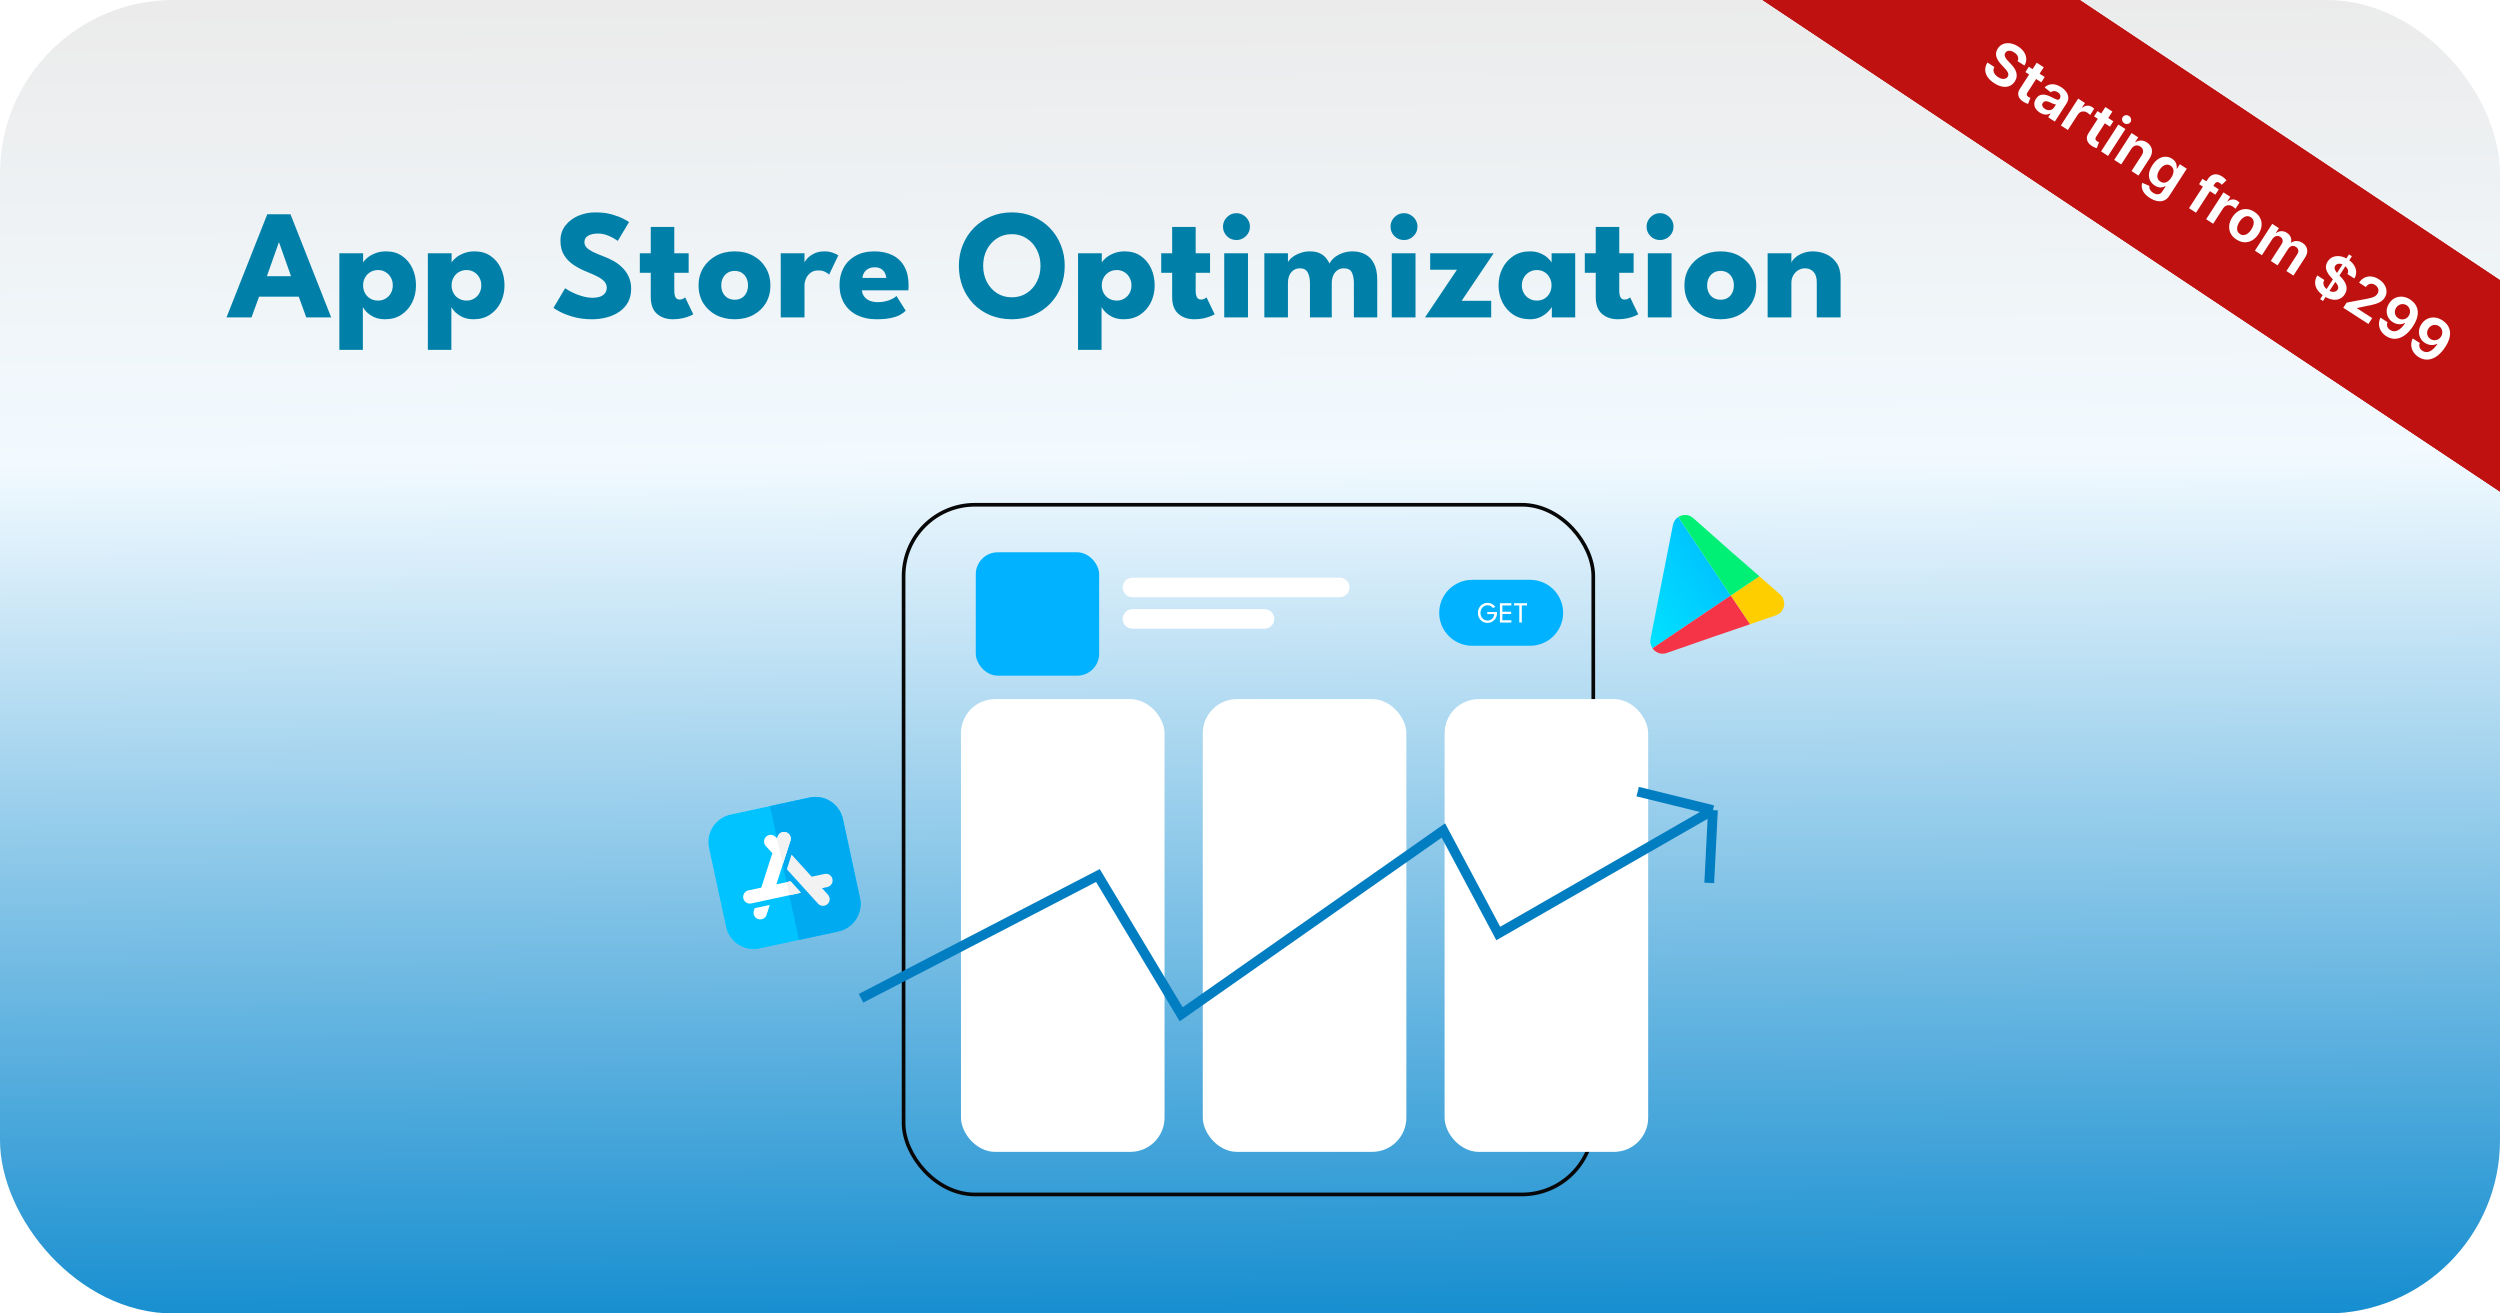 <svg xmlns="http://www.w3.org/2000/svg" width="1024" height="538" viewBox="0 0 1024 538" fill="none"><g clip-path="url(#clip0_603_65)"><rect width="1024" height="538" rx="71" fill="url(#paint0_linear_603_65)"></rect><path d="M109.477 87.76H118.981L135.653 130H125.445L122.373 121.52H106.117L103.013 130H92.773L109.477 87.76ZM109.317 113.136H119.205L114.309 99.28H114.213L109.317 113.136ZM148.631 143.312H138.999V103.728H148.727V107.568C149.026 106.971 149.591 106.32 150.423 105.616C151.276 104.891 152.354 104.272 153.655 103.76C154.978 103.227 156.471 102.96 158.135 102.96C160.695 102.96 162.882 103.589 164.695 104.848C166.53 106.107 167.938 107.792 168.919 109.904C169.9 111.995 170.391 114.32 170.391 116.88C170.391 119.44 169.868 121.776 168.823 123.888C167.778 125.979 166.306 127.653 164.407 128.912C162.53 130.149 160.311 130.768 157.751 130.768C155.916 130.768 154.348 130.448 153.047 129.808C151.767 129.147 150.754 128.421 150.007 127.632C149.282 126.821 148.823 126.192 148.631 125.744V143.312ZM160.887 116.88C160.887 115.685 160.62 114.619 160.087 113.68C159.554 112.72 158.828 111.973 157.911 111.44C157.015 110.885 156.002 110.608 154.871 110.608C153.698 110.608 152.642 110.885 151.703 111.44C150.786 111.973 150.06 112.72 149.527 113.68C148.994 114.619 148.727 115.685 148.727 116.88C148.727 118.075 148.994 119.152 149.527 120.112C150.06 121.051 150.786 121.787 151.703 122.32C152.642 122.853 153.698 123.12 154.871 123.12C156.002 123.12 157.015 122.853 157.911 122.32C158.828 121.787 159.554 121.051 160.087 120.112C160.62 119.152 160.887 118.075 160.887 116.88ZM184.881 143.312H175.249V103.728H184.977V107.568C185.276 106.971 185.841 106.32 186.673 105.616C187.526 104.891 188.604 104.272 189.905 103.76C191.228 103.227 192.721 102.96 194.385 102.96C196.945 102.96 199.132 103.589 200.945 104.848C202.78 106.107 204.188 107.792 205.169 109.904C206.15 111.995 206.641 114.32 206.641 116.88C206.641 119.44 206.118 121.776 205.073 123.888C204.028 125.979 202.556 127.653 200.657 128.912C198.78 130.149 196.561 130.768 194.001 130.768C192.166 130.768 190.598 130.448 189.297 129.808C188.017 129.147 187.004 128.421 186.257 127.632C185.532 126.821 185.073 126.192 184.881 125.744V143.312ZM197.137 116.88C197.137 115.685 196.87 114.619 196.337 113.68C195.804 112.72 195.078 111.973 194.161 111.44C193.265 110.885 192.252 110.608 191.121 110.608C189.948 110.608 188.892 110.885 187.953 111.44C187.036 111.973 186.31 112.72 185.777 113.68C185.244 114.619 184.977 115.685 184.977 116.88C184.977 118.075 185.244 119.152 185.777 120.112C186.31 121.051 187.036 121.787 187.953 122.32C188.892 122.853 189.948 123.12 191.121 123.12C192.252 123.12 193.265 122.853 194.161 122.32C195.078 121.787 195.804 121.051 196.337 120.112C196.87 119.152 197.137 118.075 197.137 116.88ZM243.861 86.992C246.485 86.992 248.778 87.28 250.741 87.856C252.703 88.432 254.282 89.04 255.477 89.68C256.671 90.32 257.397 90.747 257.653 90.96L253.045 98.672C252.703 98.416 252.117 98.043 251.285 97.552C250.474 97.061 249.503 96.624 248.373 96.24C247.263 95.856 246.101 95.664 244.885 95.664C243.242 95.664 241.909 95.963 240.885 96.56C239.882 97.136 239.381 98 239.381 99.152C239.381 99.941 239.647 100.656 240.181 101.296C240.735 101.915 241.567 102.512 242.677 103.088C243.807 103.643 245.237 104.251 246.965 104.912C248.543 105.488 250.026 106.171 251.413 106.96C252.799 107.749 254.015 108.688 255.061 109.776C256.127 110.843 256.97 112.08 257.589 113.488C258.207 114.896 258.517 116.496 258.517 118.288C258.517 120.421 258.079 122.277 257.205 123.856C256.33 125.413 255.135 126.704 253.621 127.728C252.127 128.752 250.421 129.509 248.501 130C246.602 130.512 244.629 130.768 242.581 130.768C239.679 130.768 237.077 130.437 234.773 129.776C232.49 129.115 230.645 128.4 229.237 127.632C227.829 126.864 226.986 126.352 226.709 126.096L231.477 118.064C231.733 118.256 232.223 118.565 232.949 118.992C233.695 119.419 234.602 119.867 235.669 120.336C236.735 120.784 237.866 121.168 239.061 121.488C240.277 121.808 241.471 121.968 242.645 121.968C244.607 121.968 246.079 121.595 247.061 120.848C248.042 120.08 248.533 119.077 248.533 117.84C248.533 116.923 248.223 116.101 247.605 115.376C246.986 114.651 246.058 113.968 244.821 113.328C243.583 112.667 242.037 111.973 240.181 111.248C238.325 110.501 236.586 109.595 234.965 108.528C233.365 107.461 232.063 106.128 231.061 104.528C230.058 102.928 229.557 100.944 229.557 98.576C229.557 96.208 230.218 94.16 231.541 92.432C232.885 90.683 234.645 89.339 236.821 88.4C239.018 87.461 241.365 86.992 243.861 86.992ZM262.073 103.728H266.553V92.944H276.185V103.728H282.073V111.728H276.185V119.056C276.185 120.144 276.345 121.029 276.665 121.712C276.985 122.373 277.572 122.704 278.425 122.704C279.001 122.704 279.492 122.576 279.897 122.32C280.302 122.064 280.548 121.893 280.633 121.808L283.961 128.72C283.812 128.848 283.342 129.083 282.553 129.424C281.785 129.765 280.804 130.075 279.609 130.352C278.414 130.629 277.081 130.768 275.609 130.768C272.985 130.768 270.82 130.032 269.113 128.56C267.406 127.067 266.553 124.773 266.553 121.68V111.728H262.073V103.728ZM300.939 130.768C298.059 130.768 295.499 130.181 293.259 129.008C291.04 127.813 289.291 126.181 288.011 124.112C286.752 122.021 286.123 119.632 286.123 116.944C286.123 114.256 286.752 111.867 288.011 109.776C289.291 107.664 291.04 106 293.259 104.784C295.499 103.568 298.059 102.96 300.939 102.96C303.819 102.96 306.358 103.568 308.555 104.784C310.752 106 312.47 107.664 313.707 109.776C314.944 111.867 315.563 114.256 315.563 116.944C315.563 119.632 314.944 122.021 313.707 124.112C312.47 126.181 310.752 127.813 308.555 129.008C306.358 130.181 303.819 130.768 300.939 130.768ZM300.939 122.768C302.048 122.768 303.008 122.523 303.819 122.032C304.63 121.541 305.259 120.848 305.707 119.952C306.155 119.056 306.379 118.043 306.379 116.912C306.379 115.76 306.155 114.736 305.707 113.84C305.259 112.944 304.63 112.24 303.819 111.728C303.008 111.216 302.048 110.96 300.939 110.96C299.83 110.96 298.859 111.216 298.027 111.728C297.216 112.24 296.576 112.944 296.107 113.84C295.659 114.736 295.435 115.76 295.435 116.912C295.435 118.043 295.659 119.056 296.107 119.952C296.576 120.848 297.216 121.541 298.027 122.032C298.859 122.523 299.83 122.768 300.939 122.768ZM329.522 130H319.794V103.728H329.522V107.792H329.362C329.532 107.301 329.948 106.683 330.61 105.936C331.271 105.168 332.199 104.485 333.394 103.888C334.588 103.269 336.05 102.96 337.778 102.96C338.994 102.96 340.114 103.152 341.138 103.536C342.162 103.899 342.908 104.251 343.378 104.592L339.602 112.496C339.303 112.133 338.77 111.76 338.002 111.376C337.255 110.971 336.316 110.768 335.186 110.768C333.884 110.768 332.807 111.099 331.954 111.76C331.122 112.421 330.503 113.221 330.098 114.16C329.714 115.099 329.522 115.984 329.522 116.816V130ZM353.057 118.928C353.121 119.867 353.42 120.699 353.953 121.424C354.486 122.149 355.222 122.725 356.161 123.152C357.121 123.557 358.252 123.76 359.553 123.76C360.79 123.76 361.9 123.632 362.881 123.376C363.884 123.12 364.748 122.8 365.473 122.416C366.22 122.032 366.796 121.637 367.201 121.232L370.977 127.248C370.444 127.824 369.686 128.389 368.705 128.944C367.745 129.477 366.476 129.915 364.897 130.256C363.318 130.597 361.324 130.768 358.913 130.768C356.012 130.768 353.43 130.224 351.169 129.136C348.908 128.048 347.126 126.448 345.825 124.336C344.524 122.224 343.873 119.643 343.873 116.592C343.873 114.032 344.428 111.728 345.537 109.68C346.668 107.611 348.3 105.979 350.433 104.784C352.566 103.568 355.137 102.96 358.145 102.96C361.004 102.96 363.478 103.483 365.569 104.528C367.681 105.573 369.302 107.131 370.433 109.2C371.585 111.248 372.161 113.808 372.161 116.88C372.161 117.051 372.15 117.392 372.129 117.904C372.129 118.416 372.108 118.757 372.065 118.928H353.057ZM363.009 113.84C362.988 113.157 362.806 112.485 362.465 111.824C362.124 111.141 361.612 110.587 360.929 110.16C360.246 109.712 359.372 109.488 358.305 109.488C357.238 109.488 356.332 109.701 355.585 110.128C354.86 110.533 354.305 111.067 353.921 111.728C353.537 112.389 353.324 113.093 353.281 113.84H363.009ZM402.702 108.848C402.702 111.259 403.192 113.445 404.174 115.408C405.176 117.349 406.552 118.896 408.302 120.048C410.072 121.2 412.12 121.776 414.446 121.776C416.771 121.776 418.808 121.2 420.558 120.048C422.328 118.896 423.704 117.349 424.686 115.408C425.688 113.445 426.19 111.259 426.19 108.848C426.19 106.437 425.688 104.261 424.686 102.32C423.704 100.379 422.328 98.832 420.558 97.68C418.808 96.507 416.771 95.92 414.446 95.92C412.12 95.92 410.072 96.507 408.302 97.68C406.552 98.832 405.176 100.379 404.174 102.32C403.192 104.261 402.702 106.437 402.702 108.848ZM392.75 108.848C392.75 105.776 393.294 102.917 394.382 100.272C395.47 97.605 396.995 95.28 398.958 93.296C400.92 91.312 403.224 89.765 405.87 88.656C408.515 87.547 411.374 86.992 414.446 86.992C417.56 86.992 420.43 87.547 423.054 88.656C425.699 89.765 427.992 91.312 429.934 93.296C431.896 95.28 433.411 97.605 434.478 100.272C435.566 102.917 436.11 105.776 436.11 108.848C436.11 111.941 435.587 114.821 434.542 117.488C433.496 120.133 432.003 122.459 430.062 124.464C428.12 126.448 425.827 127.995 423.182 129.104C420.536 130.213 417.624 130.768 414.446 130.768C411.203 130.768 408.248 130.213 405.582 129.104C402.936 127.995 400.654 126.448 398.734 124.464C396.814 122.459 395.331 120.133 394.286 117.488C393.262 114.821 392.75 111.941 392.75 108.848ZM451.194 143.312H441.562V103.728H451.29V107.568C451.588 106.971 452.154 106.32 452.986 105.616C453.839 104.891 454.916 104.272 456.218 103.76C457.54 103.227 459.034 102.96 460.698 102.96C463.258 102.96 465.444 103.589 467.258 104.848C469.092 106.107 470.5 107.792 471.482 109.904C472.463 111.995 472.954 114.32 472.954 116.88C472.954 119.44 472.431 121.776 471.386 123.888C470.34 125.979 468.868 127.653 466.97 128.912C465.092 130.149 462.874 130.768 460.314 130.768C458.479 130.768 456.911 130.448 455.61 129.808C454.33 129.147 453.316 128.421 452.57 127.632C451.844 126.821 451.386 126.192 451.194 125.744V143.312ZM463.45 116.88C463.45 115.685 463.183 114.619 462.65 113.68C462.116 112.72 461.391 111.973 460.474 111.44C459.578 110.885 458.564 110.608 457.434 110.608C456.26 110.608 455.204 110.885 454.266 111.44C453.348 111.973 452.623 112.72 452.09 113.68C451.556 114.619 451.29 115.685 451.29 116.88C451.29 118.075 451.556 119.152 452.09 120.112C452.623 121.051 453.348 121.787 454.266 122.32C455.204 122.853 456.26 123.12 457.434 123.12C458.564 123.12 459.578 122.853 460.474 122.32C461.391 121.787 462.116 121.051 462.65 120.112C463.183 119.152 463.45 118.075 463.45 116.88ZM475.636 103.728H480.116V92.944H489.748V103.728H495.636V111.728H489.748V119.056C489.748 120.144 489.908 121.029 490.228 121.712C490.548 122.373 491.134 122.704 491.988 122.704C492.564 122.704 493.054 122.576 493.46 122.32C493.865 122.064 494.11 121.893 494.196 121.808L497.524 128.72C497.374 128.848 496.905 129.083 496.116 129.424C495.348 129.765 494.366 130.075 493.172 130.352C491.977 130.629 490.644 130.768 489.172 130.768C486.548 130.768 484.382 130.032 482.676 128.56C480.969 127.067 480.116 124.773 480.116 121.68V111.728H475.636V103.728ZM501.446 130V103.728H511.174V130H501.446ZM506.438 98.32C504.902 98.32 503.6 97.787 502.534 96.72C501.467 95.632 500.934 94.341 500.934 92.848C500.934 91.355 501.467 90.064 502.534 88.976C503.622 87.867 504.923 87.312 506.438 87.312C507.44 87.312 508.358 87.568 509.19 88.08C510.022 88.571 510.694 89.232 511.206 90.064C511.718 90.896 511.974 91.824 511.974 92.848C511.974 94.341 511.43 95.632 510.342 96.72C509.254 97.787 507.952 98.32 506.438 98.32ZM554.004 102.96C555.988 102.96 557.737 103.376 559.252 104.208C560.766 105.019 561.95 106.277 562.804 107.984C563.678 109.691 564.116 111.888 564.116 114.576V130H554.548V116.048C554.548 114.213 554.27 112.731 553.716 111.6C553.161 110.469 552.062 109.904 550.42 109.904C549.438 109.904 548.574 110.16 547.828 110.672C547.081 111.184 546.505 111.899 546.1 112.816C545.694 113.712 545.492 114.789 545.492 116.048V130H536.564V116.048C536.564 114.213 536.254 112.731 535.636 111.6C535.038 110.469 533.972 109.904 532.436 109.904C531.454 109.904 530.59 110.16 529.844 110.672C529.097 111.163 528.521 111.867 528.116 112.784C527.732 113.68 527.54 114.768 527.54 116.048V130H517.876V103.728H527.54V107.472C527.796 106.811 528.35 106.139 529.204 105.456C530.078 104.752 531.156 104.165 532.436 103.696C533.716 103.205 535.07 102.96 536.5 102.96C538.057 102.96 539.358 103.195 540.404 103.664C541.449 104.112 542.302 104.72 542.964 105.488C543.646 106.256 544.19 107.088 544.596 107.984C544.894 107.216 545.481 106.448 546.356 105.68C547.252 104.891 548.361 104.24 549.684 103.728C551.028 103.216 552.468 102.96 554.004 102.96ZM570.071 130V103.728H579.799V130H570.071ZM575.062 98.32C573.527 98.32 572.225 97.787 571.159 96.72C570.092 95.632 569.559 94.341 569.559 92.848C569.559 91.355 570.092 90.064 571.159 88.976C572.247 87.867 573.548 87.312 575.062 87.312C576.065 87.312 576.983 87.568 577.815 88.08C578.647 88.571 579.319 89.232 579.831 90.064C580.343 90.896 580.599 91.824 580.599 92.848C580.599 94.341 580.055 95.632 578.967 96.72C577.879 97.787 576.577 98.32 575.062 98.32ZM585.797 103.728H611.813L598.693 123.216H610.789V130H583.684L596.773 110.48H585.797V103.728ZM635.635 130V125.744C635.443 126.171 634.952 126.789 634.163 127.6C633.395 128.411 632.371 129.147 631.091 129.808C629.811 130.448 628.317 130.768 626.611 130.768C624.051 130.768 621.811 130.149 619.891 128.912C617.971 127.653 616.477 125.979 615.411 123.888C614.344 121.776 613.811 119.44 613.811 116.88C613.811 114.32 614.344 111.995 615.411 109.904C616.477 107.792 617.971 106.107 619.891 104.848C621.811 103.589 624.051 102.96 626.611 102.96C628.253 102.96 629.693 103.227 630.931 103.76C632.168 104.272 633.171 104.891 633.939 105.616C634.707 106.32 635.24 106.971 635.539 107.568V103.728H645.203V130H635.635ZM623.347 116.88C623.347 118.075 623.624 119.152 624.179 120.112C624.733 121.051 625.469 121.787 626.387 122.32C627.325 122.853 628.36 123.12 629.491 123.12C630.664 123.12 631.699 122.853 632.595 122.32C633.491 121.787 634.195 121.051 634.707 120.112C635.24 119.152 635.507 118.075 635.507 116.88C635.507 115.685 635.24 114.619 634.707 113.68C634.195 112.72 633.491 111.973 632.595 111.44C631.699 110.885 630.664 110.608 629.491 110.608C628.36 110.608 627.325 110.885 626.387 111.44C625.469 111.973 624.733 112.72 624.179 113.68C623.624 114.619 623.347 115.685 623.347 116.88ZM649.136 103.728H653.616V92.944H663.248V103.728H669.136V111.728H663.248V119.056C663.248 120.144 663.408 121.029 663.728 121.712C664.048 122.373 664.634 122.704 665.488 122.704C666.064 122.704 666.554 122.576 666.96 122.32C667.365 122.064 667.61 121.893 667.696 121.808L671.024 128.72C670.874 128.848 670.405 129.083 669.616 129.424C668.848 129.765 667.866 130.075 666.672 130.352C665.477 130.629 664.144 130.768 662.672 130.768C660.048 130.768 657.882 130.032 656.176 128.56C654.469 127.067 653.616 124.773 653.616 121.68V111.728H649.136V103.728ZM674.946 130V103.728H684.674V130H674.946ZM679.938 98.32C678.402 98.32 677.1 97.787 676.034 96.72C674.967 95.632 674.434 94.341 674.434 92.848C674.434 91.355 674.967 90.064 676.034 88.976C677.122 87.867 678.423 87.312 679.938 87.312C680.94 87.312 681.858 87.568 682.69 88.08C683.522 88.571 684.194 89.232 684.706 90.064C685.218 90.896 685.474 91.824 685.474 92.848C685.474 94.341 684.93 95.632 683.842 96.72C682.754 97.787 681.452 98.32 679.938 98.32ZM704.752 130.768C701.872 130.768 699.312 130.181 697.072 129.008C694.853 127.813 693.104 126.181 691.824 124.112C690.565 122.021 689.936 119.632 689.936 116.944C689.936 114.256 690.565 111.867 691.824 109.776C693.104 107.664 694.853 106 697.072 104.784C699.312 103.568 701.872 102.96 704.752 102.96C707.632 102.96 710.17 103.568 712.368 104.784C714.565 106 716.282 107.664 717.52 109.776C718.757 111.867 719.376 114.256 719.376 116.944C719.376 119.632 718.757 122.021 717.52 124.112C716.282 126.181 714.565 127.813 712.368 129.008C710.17 130.181 707.632 130.768 704.752 130.768ZM704.752 122.768C705.861 122.768 706.821 122.523 707.632 122.032C708.442 121.541 709.072 120.848 709.52 119.952C709.968 119.056 710.192 118.043 710.192 116.912C710.192 115.76 709.968 114.736 709.52 113.84C709.072 112.944 708.442 112.24 707.632 111.728C706.821 111.216 705.861 110.96 704.752 110.96C703.642 110.96 702.672 111.216 701.84 111.728C701.029 112.24 700.389 112.944 699.92 113.84C699.472 114.736 699.248 115.76 699.248 116.912C699.248 118.043 699.472 119.056 699.92 119.952C700.389 120.848 701.029 121.541 701.84 122.032C702.672 122.523 703.642 122.768 704.752 122.768ZM742.518 102.96C744.353 102.96 746.145 103.333 747.894 104.08C749.643 104.827 751.083 106.011 752.214 107.632C753.345 109.232 753.91 111.344 753.91 113.968V130H744.15V115.568C744.15 113.691 743.702 112.283 742.806 111.344C741.91 110.384 740.737 109.904 739.286 109.904C738.326 109.904 737.419 110.16 736.566 110.672C735.734 111.163 735.051 111.867 734.518 112.784C734.006 113.68 733.75 114.715 733.75 115.888V130H724.022V103.728H733.75V107.6C734.006 106.896 734.539 106.192 735.35 105.488C736.182 104.763 737.217 104.165 738.454 103.696C739.713 103.205 741.067 102.96 742.518 102.96Z" fill="#0080A9"></path><line x1="741.969" y1="-29.954" x2="1050.97" y2="176.046" stroke="#C01111" stroke-width="72"></line><line x1="741.969" y1="-29.954" x2="1050.97" y2="176.046" stroke="#C01111" stroke-width="72"></line><line x1="741.969" y1="-29.954" x2="1050.97" y2="176.046" stroke="#C01111" stroke-width="72"></line><path d="M826.391 25.038C826.719 24.405 826.76 23.775 826.514 23.15C826.272 22.52 825.768 21.959 825.005 21.466C824.479 21.127 823.984 20.915 823.518 20.831C823.054 20.741 822.639 20.767 822.271 20.908C821.91 21.047 821.62 21.283 821.399 21.614C821.213 21.892 821.118 22.176 821.114 22.464C821.11 22.753 821.173 23.044 821.302 23.336C821.435 23.632 821.612 23.925 821.83 24.215C822.052 24.5 822.297 24.78 822.566 25.055L823.693 26.249C824.209 26.779 824.657 27.327 825.034 27.895C825.411 28.464 825.687 29.047 825.861 29.647C826.04 30.249 826.09 30.859 826.009 31.477C825.933 32.097 825.695 32.718 825.294 33.338C824.724 34.221 824.004 34.845 823.133 35.21C822.267 35.577 821.297 35.671 820.222 35.492C819.148 35.312 818.016 34.839 816.828 34.072C815.663 33.32 814.764 32.486 814.131 31.57C813.506 30.653 813.177 29.69 813.145 28.682C813.12 27.672 813.421 26.645 814.047 25.602L816.897 27.442C816.607 27.965 816.485 28.478 816.532 28.982C816.582 29.48 816.768 29.952 817.09 30.396C817.42 30.839 817.854 31.235 818.394 31.583C818.943 31.937 819.471 32.166 819.978 32.271C820.494 32.373 820.956 32.354 821.365 32.212C821.782 32.069 822.116 31.808 822.368 31.429C822.588 31.078 822.671 30.719 822.616 30.352C822.57 29.984 822.408 29.596 822.131 29.187C821.859 28.781 821.499 28.343 821.052 27.872L819.695 26.407C818.662 25.315 817.995 24.221 817.694 23.127C817.4 22.032 817.598 20.949 818.288 19.88C818.855 19.002 819.588 18.385 820.486 18.032C821.388 17.681 822.371 17.588 823.434 17.754C824.502 17.922 825.563 18.347 826.618 19.028C827.688 19.718 828.505 20.506 829.07 21.391C829.634 22.276 829.93 23.191 829.957 24.134C829.988 25.081 829.735 25.986 829.198 26.85L826.391 25.038ZM837.52 31.542L836.115 33.719L829.613 29.523L831.018 27.346L837.52 31.542ZM834.245 25.695L837.116 27.548L830.479 37.831C830.279 38.141 830.17 38.409 830.153 38.635C830.144 38.859 830.199 39.057 830.318 39.228C830.445 39.398 830.613 39.551 830.823 39.687C830.971 39.782 831.122 39.862 831.276 39.928C831.435 39.996 831.558 40.046 831.647 40.076L830.7 42.549C830.526 42.504 830.285 42.423 829.976 42.304C829.668 42.194 829.319 42.022 828.928 41.79C828.211 41.361 827.653 40.863 827.256 40.295C826.861 39.722 826.66 39.106 826.654 38.446C826.65 37.781 826.879 37.096 827.34 36.393L834.245 25.695ZM835.485 46.114C834.783 45.661 834.236 45.131 833.842 44.526C833.453 43.923 833.256 43.275 833.251 42.582C833.245 41.889 833.476 41.179 833.945 40.453C834.342 39.838 834.786 39.397 835.275 39.131C835.769 38.868 836.292 38.739 836.844 38.744C837.395 38.748 837.961 38.846 838.541 39.038C839.12 39.229 839.697 39.473 840.27 39.769C840.953 40.114 841.511 40.387 841.944 40.585C842.38 40.779 842.724 40.875 842.974 40.875C843.233 40.873 843.439 40.752 843.593 40.513L843.621 40.471C843.938 39.979 844.033 39.502 843.905 39.041C843.781 38.582 843.443 38.175 842.889 37.817C842.306 37.441 841.76 37.271 841.25 37.307C840.743 37.338 840.312 37.503 839.957 37.801L837.481 35.807C838.075 35.244 838.736 34.863 839.466 34.665C840.201 34.469 840.975 34.459 841.79 34.633C842.607 34.802 843.433 35.156 844.269 35.695C844.846 36.068 845.363 36.499 845.817 36.989C846.28 37.477 846.633 38.009 846.877 38.585C847.123 39.157 847.221 39.765 847.171 40.408C847.12 41.052 846.875 41.715 846.434 42.398L841.66 49.795L838.932 48.034L839.912 46.516L839.826 46.461C839.441 46.679 839.019 46.826 838.558 46.9C838.1 46.97 837.612 46.946 837.094 46.827C836.575 46.709 836.039 46.471 835.485 46.114ZM837.588 44.6C838.065 44.908 838.544 45.082 839.026 45.123C839.507 45.163 839.951 45.088 840.358 44.897C840.765 44.707 841.096 44.413 841.352 44.017L842.138 42.8C842.007 42.803 841.835 42.777 841.621 42.72C841.416 42.662 841.189 42.583 840.942 42.484C840.697 42.381 840.455 42.275 840.214 42.166C839.98 42.056 839.772 41.959 839.59 41.876C839.184 41.688 838.801 41.562 838.442 41.5C838.087 41.433 837.763 41.447 837.471 41.543C837.185 41.642 836.942 41.844 836.745 42.149C836.459 42.593 836.401 43.033 836.573 43.469C836.753 43.903 837.091 44.28 837.588 44.6ZM844.131 51.389L851.23 40.391L854.015 42.188L852.8 44.072L852.914 44.146C853.543 43.612 854.209 43.324 854.911 43.284C855.613 43.244 856.277 43.425 856.902 43.829C857.05 43.924 857.206 44.039 857.371 44.172C857.538 44.3 857.677 44.42 857.787 44.532L856.124 47.11C856.022 46.984 855.857 46.826 855.627 46.637C855.405 46.447 855.187 46.282 854.972 46.144C854.514 45.848 854.04 45.681 853.551 45.642C853.067 45.607 852.605 45.698 852.167 45.916C851.737 46.132 851.376 46.466 851.083 46.92L847.002 53.243L844.131 51.389ZM865.641 49.692L864.236 51.869L857.734 47.672L859.139 45.495L865.641 49.692ZM862.365 43.845L865.236 45.698L858.599 55.981C858.399 56.291 858.29 56.559 858.273 56.785C858.264 57.009 858.319 57.206 858.438 57.378C858.565 57.548 858.734 57.701 858.944 57.836C859.092 57.932 859.242 58.012 859.396 58.078C859.555 58.146 859.679 58.196 859.767 58.226L858.821 60.699C858.647 60.654 858.405 60.572 858.096 60.454C857.789 60.343 857.439 60.172 857.048 59.94C856.331 59.511 855.774 59.013 855.376 58.445C854.981 57.872 854.781 57.256 854.774 56.596C854.77 55.931 854.999 55.246 855.46 54.543L862.365 43.845ZM860.593 62.015L867.692 51.016L870.564 52.869L863.465 63.868L860.593 62.015ZM870.091 50.475C869.651 50.191 869.371 49.804 869.248 49.312C869.126 48.821 869.197 48.37 869.462 47.959C869.727 47.549 870.109 47.298 870.607 47.207C871.105 47.116 871.574 47.212 872.013 47.496C872.448 47.776 872.726 48.162 872.848 48.654C872.976 49.148 872.907 49.601 872.642 50.011C872.377 50.422 871.993 50.671 871.49 50.759C870.991 50.85 870.525 50.755 870.091 50.475ZM872.987 60.956L868.86 67.351L865.989 65.498L873.088 54.499L875.823 56.264L874.589 58.176L874.718 58.259C875.373 57.789 876.101 57.552 876.901 57.548C877.71 57.543 878.524 57.805 879.346 58.335C880.105 58.825 880.662 59.418 881.017 60.114C881.373 60.81 881.508 61.57 881.422 62.394C881.34 63.213 881.018 64.053 880.455 64.914L875.935 71.917L873.071 70.068L877.276 63.552C877.726 62.855 877.896 62.194 877.786 61.568C877.684 60.941 877.315 60.422 876.68 60.013C876.255 59.738 875.818 59.588 875.369 59.562C874.922 59.53 874.492 59.631 874.078 59.864C873.671 60.096 873.308 60.46 872.987 60.956ZM880.515 81.04C879.55 80.418 878.807 79.752 878.284 79.043C877.766 78.337 877.444 77.625 877.319 76.908C877.195 76.199 877.241 75.526 877.457 74.887L880.376 76.132C880.333 76.409 880.342 76.709 880.403 77.033C880.465 77.356 880.615 77.684 880.855 78.014C881.097 78.353 881.454 78.674 881.926 78.979C882.618 79.426 883.301 79.626 883.973 79.58C884.642 79.539 885.228 79.129 885.73 78.351L887.047 76.31L886.918 76.227C886.597 76.432 886.215 76.588 885.774 76.695C885.333 76.803 884.844 76.812 884.306 76.722C883.772 76.627 883.205 76.386 882.603 75.998C881.768 75.459 881.136 74.777 880.707 73.953C880.282 73.124 880.125 72.183 880.235 71.132C880.349 70.076 880.797 68.942 881.58 67.729C882.375 66.498 883.243 65.597 884.185 65.029C885.13 64.455 886.077 64.177 887.026 64.195C887.983 64.21 888.872 64.483 889.693 65.013C890.318 65.417 890.769 65.86 891.046 66.343C891.33 66.824 891.498 67.298 891.549 67.763C891.605 68.232 891.611 68.652 891.568 69.023L891.69 69.102L892.873 67.269L895.716 69.103L888.529 80.238C887.925 81.174 887.192 81.807 886.33 82.136C885.473 82.469 884.546 82.533 883.548 82.329C882.552 82.132 881.541 81.703 880.515 81.04ZM884.884 74.366C885.399 74.699 885.918 74.854 886.439 74.832C886.965 74.813 887.478 74.627 887.977 74.273C888.476 73.918 888.941 73.407 889.373 72.739C889.801 72.075 890.078 71.436 890.205 70.821C890.336 70.209 890.308 69.65 890.121 69.144C889.941 68.636 889.591 68.214 889.071 67.878C888.541 67.536 888.004 67.389 887.459 67.436C886.919 67.487 886.396 67.7 885.89 68.077C885.388 68.456 884.93 68.966 884.518 69.605C884.099 70.255 883.826 70.88 883.701 71.483C883.58 72.08 883.613 72.626 883.801 73.12C883.998 73.611 884.359 74.027 884.884 74.366ZM908.818 77.56L907.413 79.737L900.739 75.43L902.144 73.253L908.818 77.56ZM896.628 85.273L904.304 73.379C904.804 72.606 905.373 72.064 906.013 71.753C906.653 71.443 907.322 71.333 908.02 71.425C908.721 71.513 909.408 71.774 910.081 72.208C910.54 72.504 910.932 72.808 911.258 73.12C911.584 73.432 911.819 73.675 911.964 73.849L910.029 75.684C909.939 75.572 909.819 75.444 909.669 75.299C909.518 75.155 909.348 75.021 909.157 74.898C908.694 74.599 908.298 74.499 907.97 74.599C907.645 74.693 907.355 74.939 907.099 75.335L899.492 87.122L896.628 85.273ZM903.64 89.799L910.739 78.8L913.524 80.598L912.309 82.481L912.423 82.555C913.052 82.021 913.718 81.734 914.42 81.693C915.122 81.653 915.786 81.835 916.412 82.238C916.56 82.334 916.716 82.448 916.88 82.581C917.047 82.709 917.186 82.829 917.297 82.941L915.633 85.519C915.532 85.393 915.366 85.236 915.137 85.047C914.915 84.856 914.696 84.692 914.481 84.553C914.023 84.257 913.549 84.09 913.06 84.051C912.576 84.016 912.115 84.107 911.677 84.325C911.246 84.541 910.885 84.876 910.592 85.329L906.511 91.652L903.64 89.799ZM916.047 98.111C914.949 97.402 914.151 96.553 913.654 95.563C913.165 94.571 912.975 93.508 913.085 92.375C913.199 91.245 913.621 90.114 914.351 88.983C915.084 87.846 915.942 86.994 916.925 86.424C917.916 85.853 918.962 85.589 920.065 85.631C921.175 85.671 922.279 86.045 923.377 86.754C924.475 87.463 925.268 88.313 925.758 89.305C926.254 90.295 926.444 91.358 926.327 92.493C926.218 93.626 925.797 94.761 925.063 95.897C924.333 97.028 923.474 97.877 922.487 98.443C921.504 99.013 920.457 99.277 919.347 99.237C918.245 99.195 917.145 98.82 916.047 98.111ZM917.512 95.872C918.047 96.217 918.59 96.355 919.143 96.285C919.703 96.213 920.24 95.979 920.754 95.58C921.271 95.177 921.739 94.651 922.158 94.001C922.58 93.347 922.869 92.702 923.023 92.064C923.178 91.427 923.17 90.841 923.002 90.306C922.841 89.769 922.493 89.328 921.958 88.983C921.414 88.632 920.86 88.49 920.295 88.559C919.738 88.625 919.199 88.859 918.677 89.259C918.159 89.662 917.69 90.191 917.267 90.845C916.848 91.494 916.562 92.137 916.407 92.775C916.261 93.41 916.27 93.998 916.436 94.538C916.609 95.076 916.968 95.52 917.512 95.872ZM923.607 102.687L930.707 91.688L933.442 93.453L932.208 95.365L932.337 95.448C932.979 94.957 933.684 94.702 934.453 94.684C935.225 94.662 935.981 94.889 936.721 95.367C937.47 95.85 937.985 96.447 938.265 97.155C938.553 97.861 938.589 98.591 938.373 99.344L938.488 99.418C939.122 98.949 939.851 98.716 940.674 98.719C941.504 98.721 942.321 98.981 943.123 99.499C944.144 100.158 944.765 101.019 944.986 102.081C945.214 103.141 944.939 104.275 944.159 105.483L939.39 112.873L936.518 111.02L940.951 104.153C941.363 103.513 941.501 102.928 941.362 102.399C941.223 101.87 940.903 101.444 940.402 101.121C939.82 100.745 939.245 100.634 938.678 100.789C938.12 100.942 937.649 101.315 937.267 101.907L932.895 108.681L930.102 106.879L934.59 99.925C934.944 99.376 935.066 98.837 934.956 98.305C934.849 97.77 934.535 97.334 934.015 96.998C933.661 96.77 933.285 96.652 932.884 96.644C932.488 96.638 932.104 96.742 931.73 96.954C931.36 97.161 931.038 97.477 930.763 97.902L926.479 104.54L923.607 102.687ZM950.323 122.526L962.154 104.195L963.329 104.953L951.497 123.284L950.323 122.526ZM961.517 112.254C961.845 111.62 961.886 110.991 961.641 110.365C961.398 109.735 960.895 109.174 960.131 108.681C959.606 108.342 959.11 108.13 958.644 108.046C958.181 107.957 957.765 107.982 957.397 108.123C957.037 108.263 956.746 108.498 956.526 108.829C956.339 109.108 956.244 109.391 956.24 109.68C956.237 109.968 956.3 110.259 956.428 110.552C956.562 110.847 956.738 111.14 956.957 111.43C957.179 111.715 957.424 111.995 957.693 112.27L958.819 113.464C959.336 113.994 959.783 114.543 960.16 115.111C960.538 115.679 960.813 116.263 960.988 116.862C961.167 117.465 961.216 118.075 961.135 118.692C961.06 119.312 960.821 119.933 960.421 120.554C959.851 121.437 959.13 122.061 958.259 122.425C957.393 122.792 956.423 122.886 955.349 122.707C954.274 122.527 953.143 122.054 951.954 121.287C950.789 120.535 949.891 119.701 949.258 118.786C948.632 117.868 948.304 116.905 948.271 115.897C948.247 114.887 948.548 113.861 949.174 112.818L952.024 114.657C951.734 115.18 951.612 115.693 951.659 116.197C951.709 116.696 951.895 117.167 952.216 117.612C952.546 118.054 952.981 118.45 953.52 118.798C954.069 119.152 954.597 119.382 955.105 119.486C955.62 119.589 956.082 119.569 956.492 119.428C956.909 119.284 957.243 119.023 957.494 118.644C957.714 118.293 957.797 117.934 957.743 117.567C957.696 117.199 957.535 116.811 957.258 116.402C956.985 115.996 956.626 115.558 956.179 115.087L954.822 113.623C953.789 112.53 953.122 111.437 952.82 110.343C952.526 109.247 952.725 108.164 953.415 107.095C953.982 106.217 954.714 105.601 955.612 105.247C956.515 104.896 957.497 104.804 958.561 104.969C959.629 105.138 960.69 105.562 961.745 106.243C962.814 106.934 963.631 107.721 964.196 108.606C964.761 109.492 965.057 110.406 965.083 111.35C965.115 112.296 964.862 113.202 964.324 114.065L961.517 112.254ZM959.812 126.054L961.171 123.949L969.502 122.388C970.258 122.233 970.907 122.077 971.448 121.919C971.993 121.757 972.453 121.557 972.829 121.32C973.213 121.081 973.533 120.763 973.789 120.367C974.076 119.923 974.222 119.476 974.228 119.027C974.234 118.578 974.115 118.153 973.873 117.753C973.639 117.352 973.299 117.008 972.855 116.721C972.392 116.422 971.925 116.256 971.453 116.222C970.989 116.186 970.55 116.281 970.134 116.506C969.723 116.735 969.361 117.09 969.05 117.572L966.279 115.784C966.892 114.834 967.638 114.149 968.518 113.729C969.401 113.305 970.349 113.149 971.364 113.264C972.38 113.378 973.388 113.758 974.391 114.405C975.412 115.065 976.185 115.827 976.708 116.692C977.24 117.556 977.508 118.45 977.514 119.373C977.523 120.292 977.258 121.169 976.719 122.004C976.361 122.558 975.903 123.033 975.343 123.429C974.788 123.828 974.027 124.179 973.061 124.482C972.097 124.78 970.828 125.07 969.253 125.352L965.476 126.159L965.411 126.26L971.662 130.294L970.109 132.7L959.812 126.054ZM987.25 122.705C987.985 123.179 988.614 123.761 989.136 124.45C989.663 125.142 990.022 125.938 990.212 126.838C990.406 127.742 990.367 128.751 990.094 129.866C989.825 130.984 989.263 132.211 988.408 133.546C987.601 134.797 986.742 135.824 985.83 136.629C984.923 137.437 983.992 138.016 983.035 138.365C982.084 138.718 981.13 138.84 980.173 138.729C979.224 138.617 978.301 138.272 977.404 137.693C976.444 137.073 975.717 136.34 975.222 135.493C974.727 134.646 974.464 133.756 974.431 132.822C974.401 131.883 974.602 130.975 975.033 130.097L977.912 131.955C977.679 132.588 977.656 133.189 977.844 133.757C978.04 134.323 978.434 134.797 979.026 135.179C980.005 135.811 981.026 135.868 982.09 135.351C983.162 134.833 984.184 133.825 985.156 132.329L985.056 132.265C984.553 132.542 984.016 132.713 983.447 132.778C982.877 132.843 982.3 132.805 981.714 132.664C981.137 132.521 980.581 132.277 980.046 131.932C979.187 131.378 978.547 130.677 978.126 129.831C977.709 128.98 977.531 128.071 977.594 127.104C977.662 126.14 977.991 125.199 978.583 124.283C979.207 123.306 979.989 122.58 980.931 122.106C981.881 121.63 982.902 121.437 983.993 121.526C985.088 121.611 986.174 122.004 987.25 122.705ZM985.774 125.039C985.277 124.718 984.756 124.551 984.211 124.537C983.665 124.523 983.151 124.644 982.668 124.901C982.185 125.157 981.785 125.535 981.469 126.034C981.146 126.535 980.965 127.057 980.925 127.6C980.889 128.138 980.985 128.65 981.213 129.135C981.449 129.618 981.815 130.02 982.311 130.341C982.679 130.578 983.065 130.729 983.469 130.794C983.878 130.862 984.28 130.847 984.674 130.75C985.073 130.656 985.443 130.492 985.783 130.259C986.126 130.02 986.411 129.721 986.637 129.359C986.948 128.877 987.121 128.363 987.155 127.817C987.19 127.272 987.09 126.751 986.856 126.255C986.626 125.761 986.265 125.356 985.774 125.039ZM1000.46 131.233C1001.2 131.708 1001.83 132.289 1002.35 132.978C1002.88 133.67 1003.24 134.466 1003.43 135.367C1003.62 136.27 1003.58 137.279 1003.31 138.394C1003.04 139.513 1002.48 140.739 1001.62 142.074C1000.81 143.325 999.955 144.353 999.043 145.157C998.136 145.965 997.205 146.544 996.249 146.894C995.297 147.247 994.343 147.368 993.387 147.258C992.438 147.146 991.515 146.8 990.617 146.221C989.658 145.602 988.93 144.869 988.436 144.022C987.941 143.175 987.677 142.284 987.644 141.35C987.614 140.411 987.815 139.503 988.247 138.625L991.125 140.483C990.892 141.117 990.869 141.718 991.057 142.285C991.253 142.851 991.647 143.325 992.239 143.707C993.218 144.339 994.239 144.396 995.303 143.88C996.375 143.361 997.397 142.354 998.37 140.858L998.269 140.793C997.766 141.07 997.229 141.241 996.66 141.306C996.09 141.371 995.513 141.333 994.928 141.192C994.35 141.05 993.794 140.806 993.26 140.461C992.4 139.906 991.76 139.206 991.34 138.359C990.922 137.508 990.745 136.599 990.807 135.632C990.875 134.668 991.205 133.728 991.796 132.811C992.42 131.834 993.203 131.109 994.145 130.634C995.094 130.159 996.115 129.965 997.207 130.055C998.302 130.139 999.387 130.532 1000.46 131.233ZM998.987 133.567C998.491 133.247 997.97 133.08 997.424 133.066C996.879 133.052 996.364 133.173 995.881 133.429C995.398 133.685 994.998 134.063 994.683 134.563C994.359 135.064 994.178 135.586 994.139 136.129C994.102 136.667 994.198 137.178 994.426 137.663C994.662 138.147 995.028 138.549 995.524 138.869C995.892 139.106 996.278 139.258 996.682 139.322C997.092 139.39 997.493 139.376 997.887 139.279C998.286 139.184 998.656 139.02 998.996 138.787C999.339 138.549 999.624 138.249 999.85 137.888C1000.16 137.406 1000.33 136.892 1000.37 136.346C1000.4 135.8 1000.3 135.279 1000.07 134.783C999.839 134.29 999.479 133.885 998.987 133.567Z" fill="white"></path><rect x="370.109" y="206.75" width="282.5" height="282.5" rx="29.25" stroke="#070707" stroke-width="1.5"></rect><rect x="393.615" y="286.349" width="83.381" height="185.459" rx="14" fill="white"></rect><rect x="492.662" y="286.349" width="83.381" height="185.459" rx="14" fill="white"></rect><rect x="591.708" y="286.349" width="83.381" height="185.459" rx="14" fill="white"></rect><path d="M352.683 408.893L449.708 358.612L483.819 415.463L591.203 340.167L613.69 382.363L701.619 331.829M701.619 331.829L700.103 361.644M701.619 331.829L670.794 324.249" stroke="#017DC1" stroke-width="4"></path><rect x="399.68" y="226.214" width="50.534" height="50.534" rx="9" fill="#00B2FF"></rect><path d="M463.858 240.616H548.754" stroke="white" stroke-width="8" stroke-linecap="round"></path><path d="M603 251H626.756" stroke="#00B2FF" stroke-width="27" stroke-linecap="round"></path><path d="M463.847 253.502H517.939" stroke="white" stroke-width="8" stroke-linecap="round"></path><g filter="url(#filter0_d_603_65)"><path d="M609.168 250.698H613.164V251.13C613.164 251.682 613.068 252.202 612.876 252.69C612.684 253.174 612.412 253.6 612.06 253.968C611.712 254.336 611.302 254.624 610.83 254.832C610.358 255.04 609.84 255.144 609.276 255.144C608.7 255.144 608.172 255.038 607.692 254.826C607.212 254.61 606.796 254.314 606.444 253.938C606.092 253.558 605.82 253.12 605.628 252.624C605.436 252.128 605.34 251.598 605.34 251.034C605.34 250.474 605.436 249.946 605.628 249.45C605.82 248.954 606.092 248.518 606.444 248.142C606.796 247.766 607.212 247.472 607.692 247.26C608.172 247.044 608.7 246.936 609.276 246.936C609.668 246.936 610.026 246.98 610.35 247.068C610.678 247.152 610.972 247.272 611.232 247.428C611.496 247.58 611.73 247.754 611.934 247.95C612.138 248.142 612.314 248.346 612.462 248.562L611.532 249.06C611.292 248.728 610.984 248.454 610.608 248.238C610.232 248.022 609.788 247.914 609.276 247.914C608.86 247.914 608.476 247.996 608.124 248.16C607.772 248.324 607.466 248.55 607.206 248.838C606.95 249.126 606.752 249.458 606.612 249.834C606.472 250.21 606.402 250.61 606.402 251.034C606.402 251.458 606.472 251.86 606.612 252.24C606.752 252.616 606.95 252.95 607.206 253.242C607.466 253.53 607.772 253.756 608.124 253.92C608.476 254.084 608.86 254.166 609.276 254.166C609.672 254.166 610.034 254.098 610.362 253.962C610.69 253.826 610.976 253.638 611.22 253.398C611.464 253.158 611.656 252.878 611.796 252.558C611.936 252.238 612.014 251.894 612.03 251.526H609.168V250.698ZM614.361 247.08H619.041V248.01H615.375V250.578H618.969V251.484H615.375V254.07H619.041V255H614.361V247.08ZM622.298 248.01H620.162V247.08H625.466V248.01H623.33V255H622.298V248.01Z" fill="white"></path></g><path d="M343.424 381.506L311.084 388.49C304.884 389.828 298.751 385.873 297.412 379.673L290.428 347.333C289.089 341.133 293.044 335 299.244 333.661L331.585 326.677C337.785 325.338 343.918 329.293 345.257 335.493L352.24 367.834C353.579 374.034 349.624 380.167 343.424 381.506Z" fill="#00C3FF"></path><path d="M331.585 326.677L315.414 330.169L327.254 384.998L343.424 381.506C349.624 380.167 353.579 374.034 352.24 367.834L345.257 335.493C343.918 329.293 337.785 325.338 331.585 326.677Z" fill="#00AAF0"></path><path d="M314.005 374.691C313.695 375.656 312.897 376.331 311.971 376.531C311.517 376.629 311.033 376.613 310.56 376.461C309.122 375.999 308.328 374.453 308.79 373.015L309.12 371.99L315.302 370.655L314.005 374.691Z" fill="white"></path><path d="M307.718 370.05C306.242 370.369 304.782 369.427 304.463 367.951C304.144 366.475 305.086 365.015 306.562 364.696L311.829 363.559L316.35 349.487L313.66 346.519C312.646 345.4 312.731 343.665 313.85 342.65C314.97 341.636 316.705 341.722 317.719 342.841L318.285 343.465L318.543 342.663C319.006 341.225 320.551 340.431 321.989 340.893C322.685 341.117 323.253 341.599 323.587 342.249C323.922 342.9 323.982 343.642 323.758 344.339L318.011 362.223L323.802 360.973L328.05 365.66L307.718 370.05Z" fill="white"></path><path d="M338.881 363.321L336.706 363.791L339.128 366.463C340.142 367.582 340.057 369.318 338.938 370.332C338.577 370.659 338.145 370.88 337.682 370.98C337.449 371.03 337.208 371.05 336.964 371.038C336.234 371.002 335.561 370.684 335.069 370.142L322.297 356.049L324.232 350.027L332.458 359.104L337.725 357.967C339.201 357.648 340.661 358.589 340.98 360.066C341.299 361.542 340.357 363.002 338.881 363.321Z" fill="#F2F2F2"></path><path d="M322.144 361.332L323.3 366.686L328.05 365.661L323.803 360.974L322.144 361.332Z" fill="#F2F2F2"></path><path d="M323.587 342.25C323.253 341.599 322.685 341.117 321.989 340.894C320.551 340.431 319.006 341.225 318.544 342.663L318.286 343.466L320.598 354.175L323.759 344.339C323.982 343.643 323.922 342.901 323.587 342.25Z" fill="#F2F2F2"></path><path d="M729.135 243.469L720.631 236.046L708.883 243.939L716.776 255.685L727.492 252.016C729.172 251.399 730.38 249.981 730.724 248.226C731.069 246.47 730.485 244.701 729.135 243.469Z" fill="#FFCE00"></path><path d="M708.883 243.939L687.423 211.75C686.31 212.497 685.498 213.649 685.224 215.044L676.074 261.666C675.8 263.061 676.117 264.434 676.865 265.548L708.883 243.939Z" fill="url(#paint1_linear_603_65)"></path><path d="M708.883 243.94L720.631 236.047L720.649 236.035L708.979 225.877L693.635 212.279C692.262 211.009 690.375 210.604 688.604 211.188C688.193 211.348 687.814 211.516 687.423 211.75L708.883 243.94Z" fill="#00F076"></path><path d="M676.865 265.547C677.138 265.911 677.425 266.209 677.745 266.513C678.457 267.102 679.243 267.498 680.073 267.661C680.97 267.837 681.886 267.741 682.775 267.432L702.144 260.698L716.788 255.705L716.775 255.686L708.883 243.939L676.865 265.547Z" fill="#F63448"></path></g><defs><filter id="filter0_d_603_65" x="601.34" y="246.936" width="28.126" height="16.208" filterUnits="userSpaceOnUse" color-interpolation-filters="sRGB"><feGaussianBlur stdDeviation="2"></feGaussianBlur></filter><linearGradient id="paint0_linear_603_65" x1="494.507" y1="-2.27039e-07" x2="497.498" y2="575.575" gradientUnits="userSpaceOnUse"><stop stop-color="#EBEBEB"></stop><stop offset="0.325" stop-color="#F2FAFF"></stop><stop offset="1" stop-color="#0083CB"></stop></linearGradient><linearGradient id="paint1_linear_603_65" x1="666.055" y1="249.459" x2="698.234" y2="227.838" gradientUnits="userSpaceOnUse"><stop stop-color="#00E2FF"></stop><stop offset="1" stop-color="#00C5FF"></stop></linearGradient><clipPath id="clip0_603_65"><rect width="1024" height="538" rx="71" fill="white"></rect></clipPath></defs></svg>